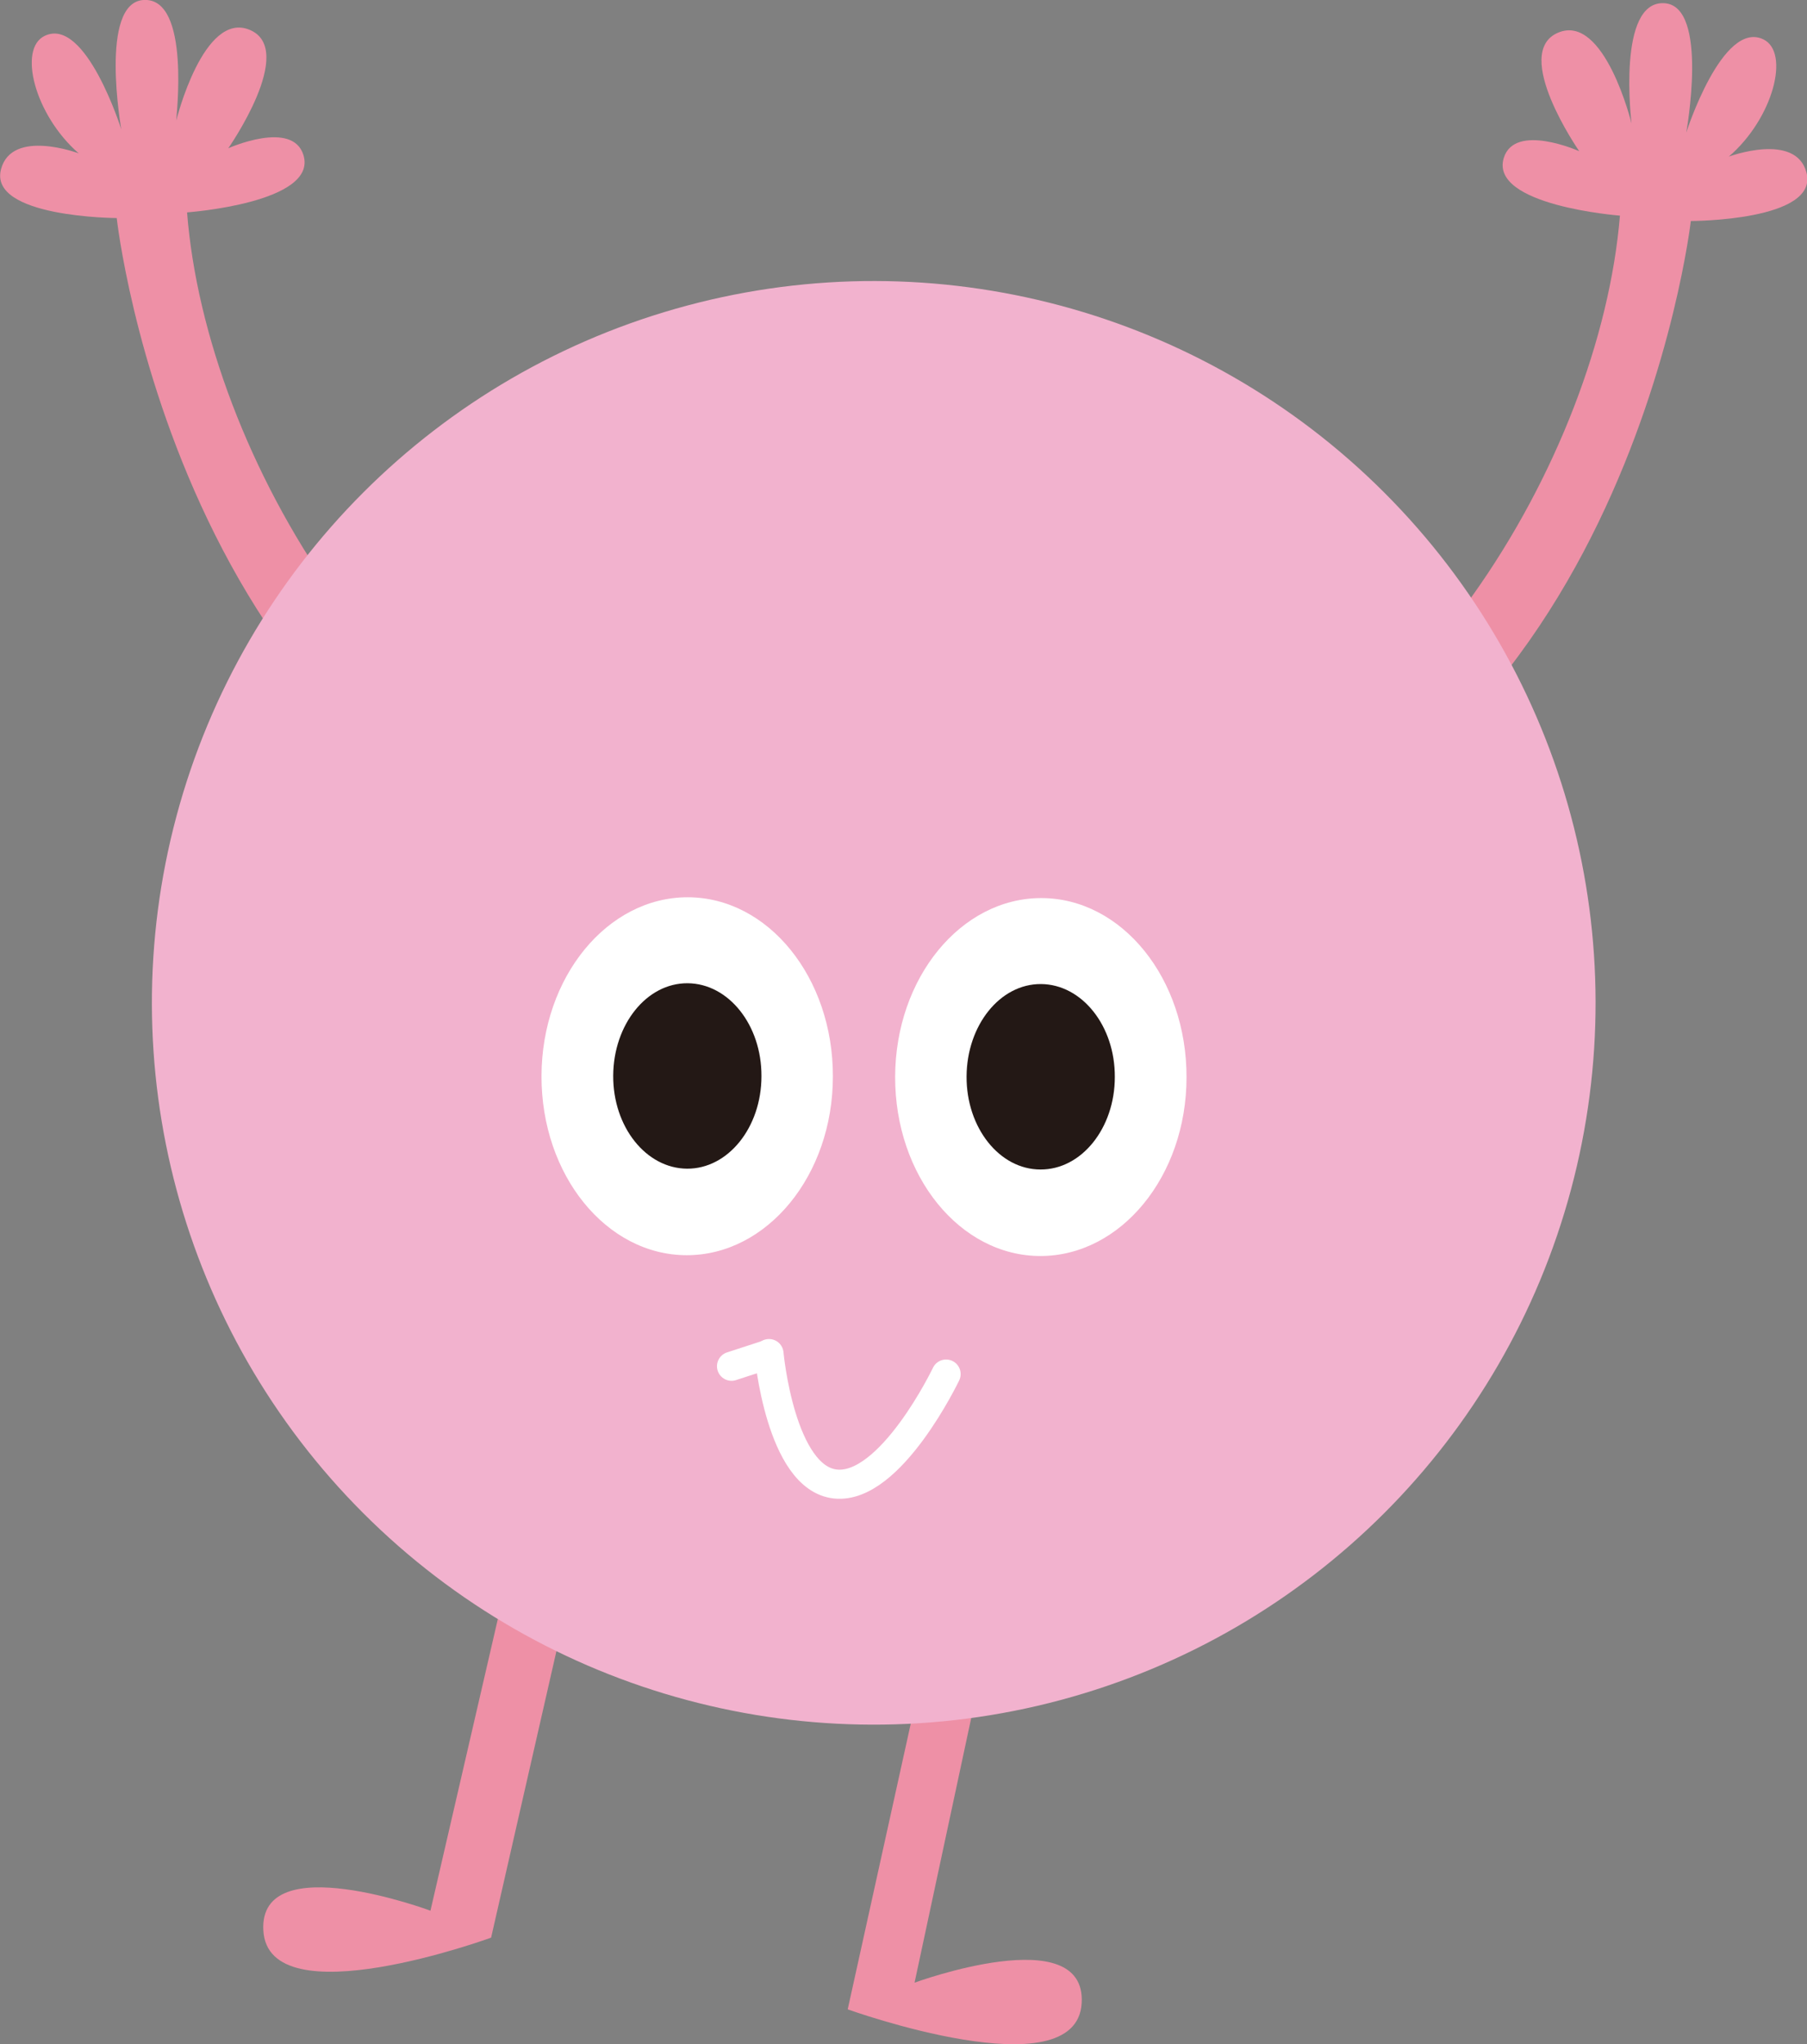<?xml version="1.0" encoding="UTF-8"?><svg id="_イヤー_2" xmlns="http://www.w3.org/2000/svg" width="67.04" height="75.84" viewBox="0 0 67.04 75.84"><rect x="0" y="0" width="67.04" height="75.84" fill="#808080" stroke="none"/><defs><style>.cls-1{fill:#fff;}.cls-2{fill:#f2b2ce;}.cls-3{fill:#ee90a6;}.cls-4{fill:#231815;}.cls-5{fill:none;stroke:#fff;stroke-linecap:round;stroke-linejoin:round;stroke-width:1.08px;}</style></defs><g id="L"><g><path class="cls-3" d="M42.59,30.98c9.53-2.14,16.76-13.91,17.51-22.98,0,0-4.85-.37-4.31-2.14,.41-1.32,2.8-.25,2.8-.25,0,0-2.54-3.66-.78-4.4,1.72-.72,2.72,3.37,2.72,3.37,0,0-.56-4.59,1.23-4.46,1.65,.12,.8,4.8,.8,4.8,0,0,1.34-4.19,2.86-3.46,1,.48,.37,2.93-1.28,4.35,0,0,2.48-.92,2.88,.59,.48,1.8-4.29,1.8-4.29,1.8,0,0-2.46,21.5-20.09,25.05l-.04-2.28Z"/><path class="cls-3" d="M24.34,30.94C14.82,28.75,7.65,16.95,6.94,7.88c0,0,4.85-.35,4.32-2.12-.4-1.33-2.79-.26-2.79-.26,0,0,2.55-3.65,.8-4.39-1.72-.73-2.73,3.36-2.73,3.36C6.52,4.47,7.1-.12,5.32,0c-1.65,.11-.82,4.8-.82,4.8,0,0-1.32-4.2-2.84-3.47-1,.47-.38,2.93,1.26,4.36,0,0-2.47-.93-2.88,.58-.49,1.8,4.29,1.82,4.29,1.82,0,0,2.36,21.51,19.98,25.13l.05-2.28Z"/><path class="cls-3" d="M36.69,60.67l-2.76,12.89s6.38-2.34,6.2,.76c-.19,3.29-8.68,.23-8.68,.23l3.01-13.64,2.23-.24Z"/><path class="cls-3" d="M18.92,58.12l-2.95,12.77s-6.37-2.37-6.2,.73c.18,3.29,8.45,.27,8.45,.27l3.08-13.51-2.38-.26Z"/><circle class="cls-2" cx="32.42" cy="37.21" r="26.78" transform="translate(-16.82 33.82) rotate(-45)"/><path class="cls-1" d="M44.02,39.97c0,3.67-2.44,6.63-5.42,6.63-2.99,0-5.4-2.98-5.39-6.65s2.44-6.63,5.42-6.63c2.99,0,5.4,2.98,5.39,6.65Z"/><path class="cls-4" d="M41.36,39.96c0,1.9-1.24,3.44-2.76,3.43-1.52,0-2.75-1.55-2.74-3.45s1.24-3.44,2.76-3.43,2.75,1.55,2.74,3.45Z"/><path class="cls-1" d="M30.9,39.94c0,3.67-2.44,6.63-5.42,6.63-2.99,0-5.4-2.98-5.39-6.65s2.44-6.63,5.42-6.63c2.99,0,5.4,2.98,5.39,6.65Z"/><path class="cls-4" d="M28.25,39.93c0,1.9-1.24,3.44-2.76,3.43s-2.75-1.55-2.74-3.45,1.24-3.44,2.76-3.43,2.75,1.55,2.74,3.45Z"/><path class="cls-5" d="M35.1,50.98s-2.05,4.29-4.1,4.08c-2.05-.21-2.47-4.84-2.47-4.84"/><line class="cls-5" x1="28.49" y1="50.25" x2="27.14" y2="50.69"/></g></g></svg>